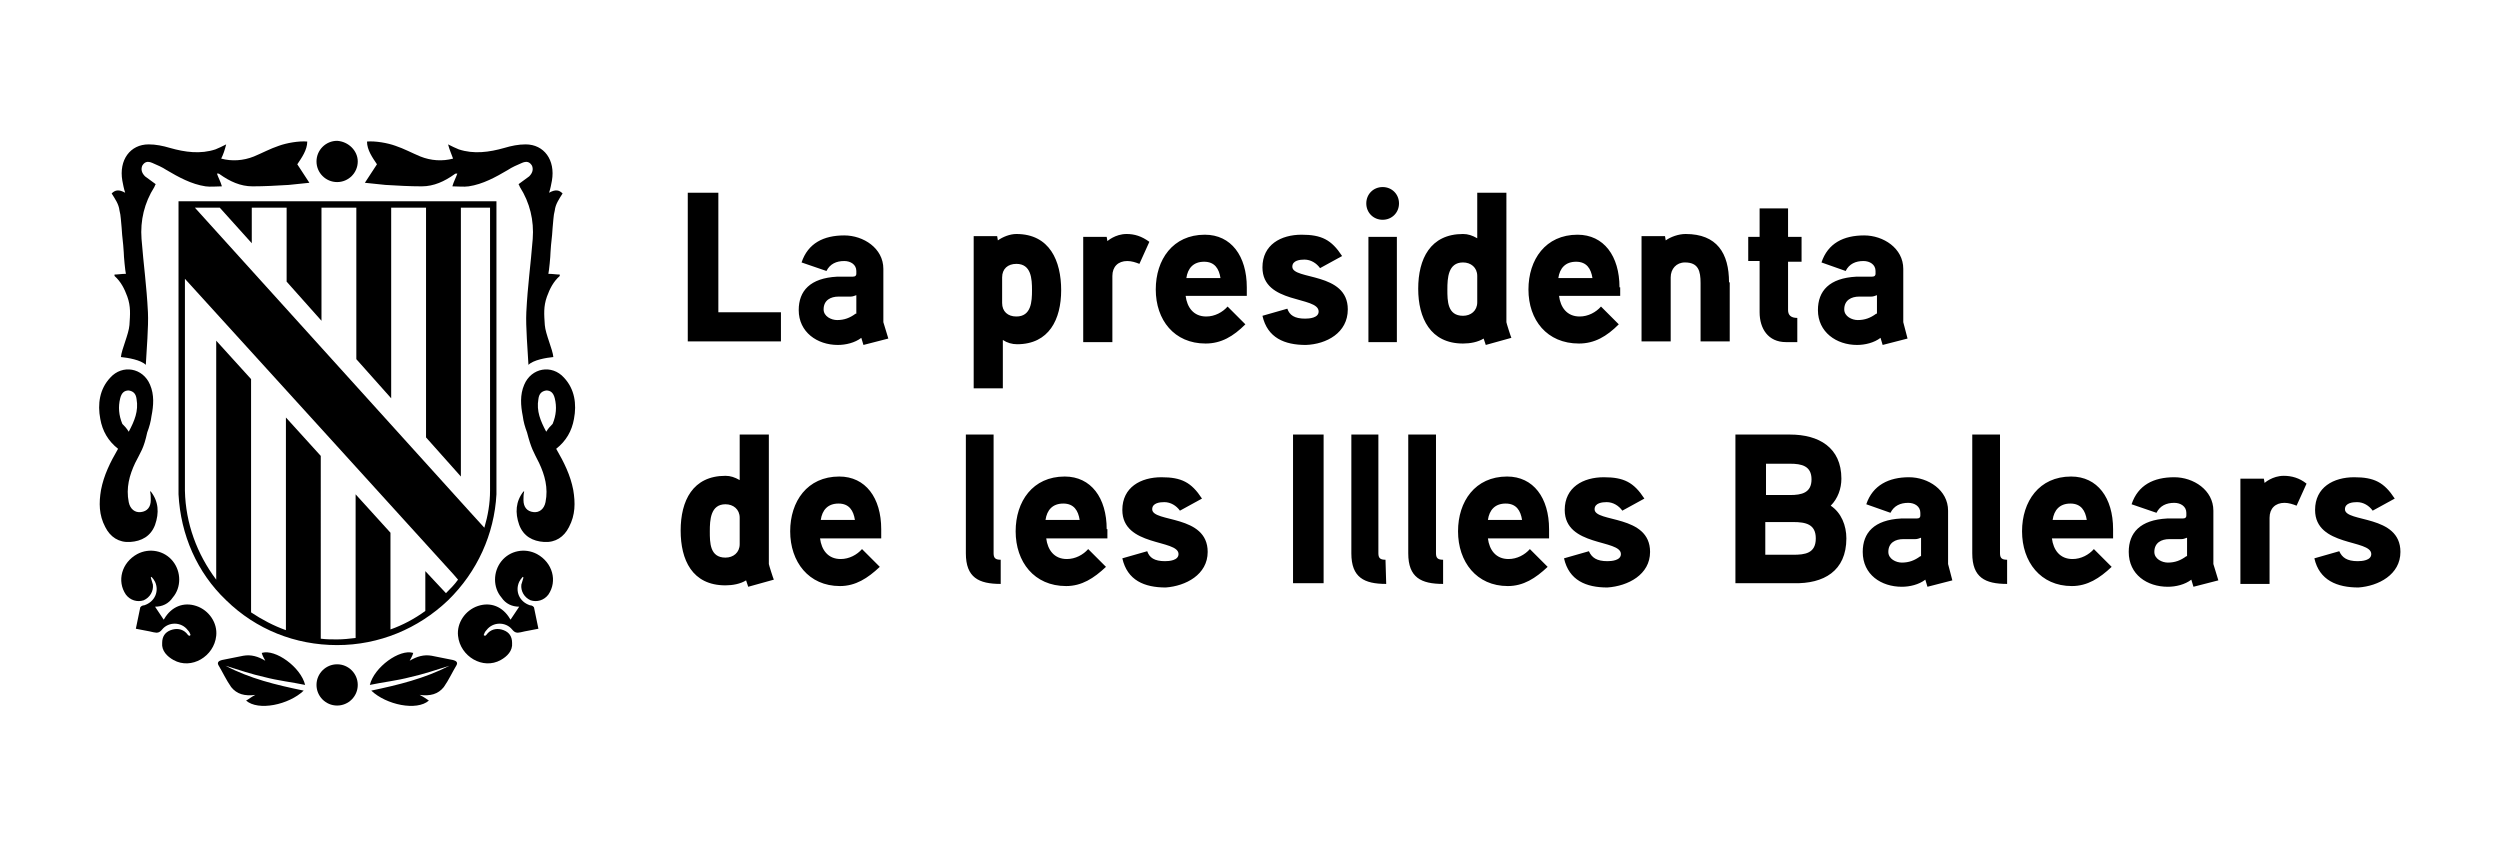 <?xml version="1.0" encoding="utf-8"?>
<!-- Generator: Adobe Illustrator 28.3.0, SVG Export Plug-In . SVG Version: 6.00 Build 0)  -->
<svg version="1.1" id="Capa_1" xmlns="http://www.w3.org/2000/svg" xmlns:xlink="http://www.w3.org/1999/xlink" x="0px" y="0px"
	 viewBox="0 0 351.5 119.1" style="enable-background:new 0 0 351.5 119.1;" xml:space="preserve">
<style type="text/css">
	.st0{fill:#CC142E;}
	.st1{fill:#FECD00;}
	.st2{fill:#FFFFFF;}
	.st3{fill:#00508B;}
	.st4{fill:#B89D1B;}
	.st5{fill:#3C3C3B;}
</style>
<g>
	<g>
		<path d="M337.5,77.6c0-5.3-7.8-4.1-7.8-6c0-0.9,1.1-1,1.7-1c0.9,0,1.7,0.5,2.2,1.2l3.1-1.7c-1.5-2.3-2.9-3-5.7-3
			c-2.9,0-5.5,1.4-5.5,4.6c0,5.2,7.9,4.1,7.9,6.2c0,0.9-1.3,1-1.9,1c-1.5,0-2.2-0.5-2.6-1.4l-3.5,1c0.7,3.1,3.2,4.1,6.2,4.1
			C334.4,82.4,337.5,80.8,337.5,77.6 M324.3,68c-1-0.8-2.1-1.1-3.2-1.1c-1.6,0-2.7,1-2.7,1l-0.1-0.6h-3.3v14.8h4.1v-9.3
			c0-1.3,0.8-2.1,2.1-2.1c0.6,0,1.2,0.2,1.7,0.4L324.3,68z M307.4,78.2c-0.8,0.6-1.6,0.9-2.6,0.9c-0.8,0-1.9-0.5-1.9-1.5
			c0-1.3,1-1.8,2.1-1.8h1.7c0.3,0,0.5-0.1,0.8-0.2V78.2z M311.2,79.3v-7.5c0-2.9-2.8-4.7-5.5-4.7c-2.9,0-5.1,1.1-6,3.8l3.5,1.2
			c0.5-1,1.4-1.4,2.5-1.4c0.9,0,1.7,0.5,1.7,1.4v0.4c0,0.2-0.1,0.4-0.5,0.4c0,0-1.3,0-2.2,0c-3.8,0.2-5.4,2-5.4,4.7
			c0,3.2,2.6,4.9,5.5,4.9c1.1,0,2.4-0.3,3.3-1l0.3,1l3.5-0.9L311.2,79.3z M288.6,73.1c0.2-1.4,1-2.3,2.5-2.3s2.1,1,2.3,2.3H288.6z
			 M297.1,74.4c0-4.4-2.2-7.4-5.9-7.4c-4.5,0-6.9,3.5-6.9,7.7c0,4.3,2.6,7.7,7,7.7c2.2,0,3.9-1.1,5.6-2.7l-2.5-2.5
			c-0.7,0.8-1.8,1.4-3,1.4c-1.8,0-2.7-1.3-2.9-2.9h8.6V74.4z M282.2,78.7c-0.7,0-1-0.2-1-0.9V61.1h-3.9v16.7c0,3.4,1.8,4.3,4.9,4.3
			L282.2,78.7z M270,78.2c-0.8,0.6-1.6,0.9-2.6,0.9c-0.8,0-1.9-0.5-1.9-1.5c0-1.3,1-1.8,2.1-1.8h1.7c0.3,0,0.5-0.1,0.8-0.2V78.2z
			 M273.9,79.3v-7.5c0-2.9-2.8-4.7-5.5-4.7c-2.8,0-5.1,1.1-6,3.8l3.4,1.2c0.5-1,1.4-1.4,2.5-1.4c0.9,0,1.7,0.5,1.7,1.4v0.4
			c0,0.2-0.1,0.4-0.5,0.4c0,0-1.3,0-2.2,0c-3.8,0.2-5.4,2-5.4,4.7c0,3.2,2.6,4.9,5.5,4.9c1.1,0,2.4-0.3,3.3-1l0.3,1l3.5-0.9
			L273.9,79.3z M255.3,75.7c0,2.1-1.5,2.3-3.2,2.3h-3.9v-4.6h3.9C253.9,73.4,255.3,73.7,255.3,75.7 M254.7,67.4c0,1.9-1.4,2.2-3,2.2
			h-3.4v-4.4h3.4C253.3,65.2,254.7,65.5,254.7,67.4 M259.6,75.7c0-1.8-0.7-3.6-2.2-4.6c1-1,1.5-2.4,1.5-3.8c0-4.4-3.2-6.2-7.2-6.2
			H244v20.9h8.2C256.4,82.1,259.6,80.3,259.6,75.7 M232,77.6c0-5.3-7.8-4.1-7.8-6c0-0.9,1.1-1,1.7-1c0.9,0,1.7,0.5,2.2,1.2l3.1-1.7
			c-1.5-2.3-2.9-3-5.7-3c-2.9,0-5.5,1.4-5.5,4.6c0,5.2,7.9,4.1,7.9,6.2c0,0.9-1.3,1-1.9,1c-1.5,0-2.2-0.5-2.6-1.4l-3.5,1
			c0.7,3.1,3.1,4.1,6.1,4.1C228.9,82.4,232,80.8,232,77.6 M209.2,73.1c0.2-1.4,1-2.3,2.5-2.3s2.1,1,2.3,2.3H209.2z M217.8,74.4
			c0-4.4-2.2-7.4-5.9-7.4c-4.5,0-6.9,3.5-6.9,7.7c0,4.3,2.6,7.7,7,7.7c2.2,0,3.9-1.1,5.6-2.7l-2.5-2.5c-0.7,0.8-1.8,1.4-3,1.4
			c-1.8,0-2.7-1.3-2.9-2.9h8.6V74.4z M202.9,78.7c-0.7,0-1-0.2-1-0.9V61.1H198v16.7c0,3.4,1.8,4.3,4.9,4.3L202.9,78.7z M194.8,78.7
			c-0.7,0-1-0.2-1-0.9V61.1H190v16.7c0,3.4,1.8,4.3,4.9,4.3L194.8,78.7z M186.1,61.1h-4.3v20.9h4.3V61.1z M169.8,77.6
			c0-5.3-7.8-4.1-7.8-6c0-0.9,1.1-1,1.7-1c0.9,0,1.7,0.5,2.2,1.2l3.1-1.7c-1.5-2.3-2.9-3-5.7-3c-2.9,0-5.5,1.4-5.5,4.6
			c0,5.2,7.9,4.1,7.9,6.2c0,0.9-1.3,1-1.9,1c-1.5,0-2.2-0.5-2.5-1.4l-3.5,1c0.7,3.1,3.1,4.1,6.1,4.1
			C166.7,82.4,169.8,80.8,169.8,77.6 M147,73.1c0.2-1.4,1-2.3,2.5-2.3s2.1,1,2.3,2.3H147z M155.6,74.4c0-4.4-2.2-7.4-5.9-7.4
			c-4.5,0-6.9,3.5-6.9,7.7c0,4.3,2.6,7.7,7.1,7.7c2.2,0,3.9-1.1,5.6-2.7l-2.5-2.5c-0.7,0.8-1.8,1.4-3,1.4c-1.8,0-2.7-1.3-2.9-2.9
			h8.6V74.4z M140.7,78.7c-0.7,0-1-0.2-1-0.9V61.1h-3.9v16.7c0,3.4,1.8,4.3,4.9,4.3L140.7,78.7z M115.4,73.1c0.2-1.4,1-2.3,2.5-2.3
			s2.1,1,2.3,2.3H115.4z M123.9,74.4c0-4.4-2.2-7.4-5.9-7.4c-4.5,0-6.9,3.5-6.9,7.7c0,4.3,2.6,7.7,7,7.7c2.2,0,3.9-1.1,5.6-2.7
			l-2.5-2.5c-0.7,0.8-1.8,1.4-3,1.4c-1.8,0-2.7-1.3-2.9-2.9h8.6V74.4z M104,76.5c0,1.2-0.9,1.9-2,1.9c-2.2,0-2.2-2.1-2.2-3.7
			c0-1.6,0.1-3.8,2.2-3.8c1.1,0,2,0.7,2,1.9V76.5z M108.8,81.5c-0.1-0.2-0.7-2.1-0.7-2.2V61.1H104v6.4c-0.7-0.4-1.3-0.6-2-0.6
			c-4.6,0-6.3,3.5-6.3,7.7c0,4.1,1.6,7.7,6.3,7.7c1,0,2.1-0.2,2.9-0.7l0.3,0.9L108.8,81.5z"/>
		<path d="M263.8,44.1c-0.8,0.6-1.6,0.9-2.6,0.9c-0.8,0-1.9-0.5-1.9-1.5c0-1.3,1-1.8,2.1-1.8h1.7c0.3,0,0.5-0.1,0.8-0.2V44.1z
			 M267.6,45.3v-7.5c0-2.9-2.8-4.7-5.5-4.7c-2.9,0-5.1,1.1-6,3.8l3.4,1.2c0.5-1,1.4-1.4,2.5-1.4c0.9,0,1.7,0.5,1.7,1.4v0.4
			c0,0.2-0.1,0.4-0.5,0.4c0,0-1.3,0-2.2,0c-3.8,0.2-5.4,2-5.4,4.7c0,3.1,2.6,4.9,5.5,4.9c1.1,0,2.4-0.3,3.3-1l0.3,1l3.5-0.9
			L267.6,45.3z M253.3,33.3h-1.9v-4h-4v4h-1.6v3.4h1.6v7.2c0,2.3,1.2,4.2,3.7,4.2h1.6v-3.4c-0.9,0-1.3-0.4-1.3-1.1v-6.8h1.9V33.3z
			 M243.1,39.7c0-4.1-1.7-6.8-6.1-6.8c-1,0-2.1,0.4-2.8,0.9l-0.1-0.6h-3.3v14.8h4.1v-9c0-1.2,0.8-2.1,2-2.1c1.9,0,2.2,1.2,2.2,2.9
			v8.2h4.1V39.7z M219.1,39.1c0.2-1.4,1-2.3,2.5-2.3s2.1,1,2.3,2.3H219.1z M227.7,40.4c0-4.4-2.2-7.4-5.9-7.4
			c-4.5,0-6.9,3.5-6.9,7.7c0,4.3,2.6,7.6,7.1,7.6c2.2,0,3.9-1,5.6-2.7l-2.5-2.5c-0.7,0.8-1.8,1.4-3,1.4c-1.8,0-2.7-1.3-2.9-2.9h8.6
			V40.4z M207.7,42.5c0,1.2-0.9,1.9-2,1.9c-2.2,0-2.2-2.1-2.2-3.7c0-1.6,0.1-3.8,2.2-3.8c1.1,0,2,0.7,2,1.9V42.5z M212.5,47.5
			c-0.1-0.2-0.7-2.1-0.7-2.2V27.1h-4.1v6.4c-0.7-0.4-1.3-0.6-2-0.6c-4.6,0-6.3,3.5-6.3,7.7c0,4.1,1.7,7.7,6.3,7.7
			c1,0,2.1-0.2,2.9-0.7l0.3,0.9L212.5,47.5z M196.4,33.3h-4v14.8h4V33.3z M196.7,28.6c0-1.3-1-2.3-2.3-2.3c-1.3,0-2.3,1-2.3,2.3
			c0,1.3,1,2.3,2.3,2.3C195.7,30.9,196.7,29.9,196.7,28.6 M189.5,43.5c0-5.3-7.8-4.1-7.8-6c0-0.9,1.1-1,1.7-1c0.9,0,1.7,0.5,2.2,1.2
			l3.1-1.7c-1.5-2.3-2.9-3-5.7-3c-2.9,0-5.5,1.4-5.5,4.6c0,5.2,7.9,4,7.9,6.2c0,0.9-1.3,1-1.9,1c-1.5,0-2.2-0.5-2.5-1.4l-3.5,1
			c0.7,3.1,3.1,4.1,6.1,4.1C186.5,48.4,189.5,46.8,189.5,43.5 M166.8,39.1c0.2-1.4,1-2.3,2.5-2.3s2.1,1,2.3,2.3H166.8z M175.3,40.4
			c0-4.4-2.2-7.4-5.9-7.4c-4.5,0-6.9,3.5-6.9,7.7c0,4.3,2.6,7.6,7,7.6c2.2,0,3.9-1,5.6-2.7l-2.5-2.5c-0.7,0.8-1.8,1.4-3,1.4
			c-1.8,0-2.7-1.3-2.9-2.9h8.6V40.4z M161.6,34c-1.1-0.8-2.1-1.1-3.2-1.1c-1.6,0-2.7,1-2.7,1l-0.1-0.6h-3.3v14.8h4.1v-9.3
			c0-1.3,0.8-2.1,2.1-2.1c0.6,0,1.2,0.2,1.7,0.4L161.6,34z M145.1,40.8c0,1.6-0.1,3.7-2.2,3.7c-1.2,0-2-0.7-2-1.9V39
			c0-1.2,0.8-1.9,2-1.9C145,37.1,145.1,39.2,145.1,40.8 M149.2,40.8c0-4.1-1.6-7.9-6.3-7.9c-0.9,0-1.9,0.4-2.6,0.9l-0.1-0.6h-3.3
			v21.4h4.1v-6.8c0.6,0.4,1.3,0.6,2,0.6C147.5,48.4,149.2,44.9,149.2,40.8 M120.3,44.1c-0.8,0.6-1.6,0.9-2.6,0.9
			c-0.8,0-1.9-0.5-1.9-1.5c0-1.3,1-1.8,2.1-1.8h1.7c0.3,0,0.5-0.1,0.8-0.2V44.1z M124.2,45.3v-7.5c0-2.9-2.8-4.7-5.5-4.7
			c-2.9,0-5.1,1.1-6,3.8l3.5,1.2c0.5-1,1.4-1.4,2.5-1.4c0.9,0,1.7,0.5,1.7,1.4v0.4c0,0.2-0.1,0.4-0.5,0.4c0,0-1.3,0-2.2,0
			c-3.8,0.2-5.4,2-5.4,4.7c0,3.1,2.6,4.9,5.5,4.9c1.1,0,2.4-0.3,3.3-1l0.3,1l3.5-0.9L124.2,45.3z M109.8,43.9H101V27.1h-4.3v20.9
			h13.1V43.9z"/>
	</g>
	<g>
		<path d="M15.7,27.2c0.5-0.5,1-0.6,1.9-0.1c-0.2-0.6-0.3-1.2-0.4-1.7c-0.5-2.9,1.1-5.1,3.7-5.1c1,0,2,0.2,3,0.5
			c2.1,0.6,4.3,0.9,6.4,0.2c0.5-0.2,0.9-0.4,1.5-0.7c-0.2,0.8-0.4,1.4-0.7,2c1.5,0.4,3.1,0.3,4.6-0.3c1.2-0.5,2.3-1.1,3.5-1.5
			c1.1-0.4,2.8-0.7,4-0.6c0,1.2-0.8,2.3-1.4,3.2c0.6,0.9,1.1,1.7,1.7,2.6c-1.1,0.1-2,0.2-2.9,0.3c-1.7,0.1-3.4,0.2-5.1,0.2
			c-1.7,0-3.2-0.7-4.6-1.7c-0.1-0.1-0.2-0.1-0.4-0.1c0.2,0.6,0.5,1.1,0.7,1.8c-0.8,0-1.6,0.1-2.3,0c-2-0.3-3.8-1.3-5.5-2.3
			c-0.6-0.4-1.3-0.7-2-1c-0.7-0.3-1.1-0.1-1.4,0.4c-0.2,0.5-0.1,1,0.4,1.5c0.5,0.4,1,0.7,1.5,1.1c-0.1,0.1-0.1,0.2-0.2,0.4
			c-1.4,2.2-2,4.7-1.8,7.3c0.3,3.8,0.7,6.4,0.9,10.3c0.1,2-0.2,5.4-0.3,7.4c-0.7-0.7-2.5-1-3.5-1.1c0.1-1.1,1.1-3.2,1.2-4.5
			c0.1-1.5,0.2-2.6-0.3-4c-0.4-1.1-0.9-2.1-1.8-2.9c0-0.1,0-0.1,0-0.2c0.5,0,1-0.1,1.6-0.1c-0.1-0.4-0.3-2.5-0.3-3
			c-0.1-1.7-0.2-1.8-0.3-3.5c-0.1-0.8-0.1-1.7-0.3-2.4C16.7,28.7,16.2,28,15.7,27.2"/>
		<path d="M18.1,60.7c0.8-1.5,1.4-2.9,1.1-4.6c-0.1-0.8-0.5-1.1-1.1-1.2c-0.6,0-1,0.3-1.2,1.1c-0.3,1.2-0.2,2.4,0.3,3.6
			C17.5,59.9,17.8,60.2,18.1,60.7 M19,65.1c-0.8,1.7-1.3,3.5-0.9,5.5c0.2,1,0.9,1.5,1.7,1.4c0.9-0.1,1.4-0.7,1.4-1.7
			c0-0.4,0-0.8-0.1-1.2c0,0,0.1,0,0.1,0c1.1,1.4,1.2,3,0.6,4.7c-0.6,1.6-1.9,2.3-3.5,2.4c-1.6,0.1-2.8-0.7-3.5-2.1
			c-0.9-1.7-0.9-3.4-0.6-5.2c0.4-2.1,1.3-3.9,2.4-5.8c-1.4-1.1-2.2-2.5-2.5-4.2c-0.4-2.1-0.1-4.2,1.4-5.8c1.7-1.9,4.6-1.4,5.6,1
			c0.6,1.4,0.5,2.9,0.2,4.4c-0.1,0.8-0.3,1.5-0.6,2.3C20.2,63.1,19.8,63.5,19,65.1"/>
		<path d="M21.8,85.3c0.4,0.6,0.8,1.2,1.2,1.8c0,0.1,0,0,0.1-0.1c1-1.7,2.7-2.4,4.5-1.8c1.8,0.6,3,2.4,2.8,4.2
			c-0.3,2.9-3.5,4.8-6,3.4c-0.9-0.5-1.7-1.3-1.6-2.4c0-0.9,0.4-1.5,1.2-1.8c0.8-0.3,1.6-0.2,2.2,0.4c0.1,0.1,0.2,0.3,0.4,0.4
			c0.1,0,0.1-0.1,0.2-0.1c-0.1-0.3-0.2-0.5-0.4-0.7c-0.9-1.2-2.7-1.2-3.6-0.1c-0.4,0.5-0.7,0.5-1.2,0.4c-0.8-0.2-1.6-0.3-2.5-0.5
			c0.2-1,0.4-2,0.6-2.9c0-0.2,0.3-0.4,0.6-0.4c1.5-0.5,2.1-2,1.5-3.3c-0.1-0.2-0.3-0.5-0.5-0.7c0,0-0.1,0.1-0.1,0.1
			c0.1,0.3,0.2,0.7,0.3,1c0.1,0.9-0.4,1.8-1.3,2.2c-0.9,0.3-1.9,0-2.5-0.8c-1.3-1.9-0.6-4.5,1.6-5.7c1.7-0.9,3.8-0.5,5,1
			c1.2,1.5,1.2,3.7,0,5.1C23.7,84.9,22.8,85.3,21.8,85.3"/>
		<path d="M42.7,97.1c-2.1,2-6.4,2.9-8.1,1.4c0.4-0.2,0.7-0.5,1.3-0.8c-1.5,0.2-2.6-0.1-3.4-1.1c-0.7-1-1.2-2.1-1.8-3.1
			c-0.2-0.4,0.1-0.6,0.5-0.7c1-0.2,2-0.4,3-0.6c1.1-0.2,2.1,0.1,3.1,0.7c-0.2-0.4-0.4-0.7-0.5-1.1c1.9-0.6,5.5,2,6.1,4.5
			c-1.9-0.4-3.8-0.6-5.7-1.1c-1.8-0.4-3.6-1-5.5-1.6C35.1,95.4,38.8,96.3,42.7,97.1"/>
		<path d="M79.1,27.2c-0.5-0.5-1-0.6-1.9-0.1c0.2-0.6,0.3-1.2,0.4-1.7c0.5-2.9-1.1-5.1-3.7-5.1c-1,0-2,0.2-3,0.5
			c-2.1,0.6-4.3,0.9-6.4,0.2c-0.5-0.2-0.9-0.4-1.5-0.7c0.2,0.8,0.5,1.4,0.7,2c-1.5,0.4-3.1,0.3-4.6-0.3c-1.2-0.5-2.3-1.1-3.5-1.5
			c-1.1-0.4-2.8-0.7-4-0.6c0,1.2,0.8,2.3,1.4,3.2c-0.6,0.9-1.1,1.7-1.7,2.6c1.1,0.1,2,0.2,2.9,0.3c1.7,0.1,3.4,0.2,5.1,0.2
			c1.7,0,3.2-0.7,4.6-1.7c0.1-0.1,0.2-0.1,0.4-0.1c-0.2,0.6-0.5,1.1-0.7,1.8c0.8,0,1.6,0.1,2.3,0c2-0.3,3.8-1.3,5.5-2.3
			c0.6-0.4,1.3-0.7,2-1c0.7-0.3,1.1-0.1,1.4,0.4c0.2,0.5,0.1,1-0.4,1.5c-0.5,0.4-1,0.7-1.5,1.1c0.1,0.1,0.1,0.2,0.2,0.4
			c1.4,2.2,2,4.7,1.8,7.3c-0.3,3.8-0.7,6.4-0.9,10.3c-0.1,2,0.2,5.4,0.3,7.4c0.7-0.7,2.5-1,3.5-1.1c-0.1-1.1-1.1-3.2-1.2-4.5
			c-0.1-1.5-0.2-2.6,0.3-4c0.4-1.1,0.9-2.1,1.8-2.9c0-0.1,0-0.1,0-0.2c-0.5,0-1-0.1-1.6-0.1c0.1-0.4,0.3-2.5,0.3-3
			c0.1-1.7,0.2-1.8,0.3-3.5c0.1-0.8,0.1-1.7,0.3-2.4C78.1,28.7,78.6,28,79.1,27.2"/>
		<path d="M76.8,60.7c-0.8-1.5-1.4-2.9-1.1-4.6c0.1-0.8,0.5-1.1,1.1-1.2c0.6,0,1,0.3,1.2,1.1c0.3,1.2,0.2,2.4-0.3,3.6
			C77.4,59.9,77.1,60.2,76.8,60.7 M75.8,65.1c0.8,1.7,1.3,3.5,0.9,5.5c-0.2,1-0.9,1.5-1.7,1.4c-0.9-0.1-1.4-0.7-1.4-1.7
			c0-0.4,0-0.8,0.1-1.2c0,0-0.1,0-0.1,0c-1.1,1.4-1.2,3-0.6,4.7c0.6,1.6,1.9,2.3,3.5,2.4c1.6,0.1,2.8-0.7,3.5-2.1
			c0.9-1.7,0.9-3.4,0.6-5.2c-0.4-2.1-1.3-3.9-2.4-5.8c1.4-1.1,2.2-2.5,2.5-4.2c0.4-2.1,0.1-4.2-1.4-5.8c-1.7-1.9-4.6-1.4-5.6,1
			c-0.6,1.4-0.5,2.9-0.2,4.4c0.1,0.8,0.3,1.5,0.6,2.3C74.7,63.1,75,63.5,75.8,65.1"/>
		<path d="M73,85.3c-0.4,0.6-0.8,1.2-1.2,1.8c0,0.1,0,0-0.1-0.1c-1-1.7-2.7-2.4-4.5-1.8c-1.8,0.6-3,2.4-2.8,4.2
			c0.3,2.9,3.5,4.8,6,3.4c0.9-0.5,1.7-1.3,1.6-2.4c0-0.9-0.4-1.5-1.2-1.8c-0.8-0.3-1.6-0.2-2.2,0.4c-0.1,0.1-0.2,0.3-0.4,0.4
			c-0.1,0-0.1-0.1-0.2-0.1c0.1-0.3,0.2-0.5,0.4-0.7c0.9-1.2,2.7-1.2,3.6-0.1c0.4,0.5,0.7,0.5,1.2,0.4c0.8-0.2,1.6-0.3,2.5-0.5
			c-0.2-1-0.4-2-0.6-2.9c0-0.2-0.3-0.4-0.6-0.4c-1.5-0.5-2.1-2-1.5-3.3c0.1-0.2,0.3-0.5,0.5-0.7c0,0,0.1,0.1,0.1,0.1
			c-0.1,0.3-0.2,0.7-0.3,1c-0.1,0.9,0.4,1.8,1.3,2.2c0.9,0.3,1.9,0,2.5-0.8c1.3-1.9,0.6-4.5-1.6-5.7c-1.7-0.9-3.8-0.5-5,1
			c-1.2,1.5-1.2,3.7,0,5.1C71.1,84.9,72,85.3,73,85.3"/>
		<path d="M52.2,97.1c2.1,2,6.4,2.9,8.1,1.4C60,98.3,59.6,98,59,97.7c1.5,0.2,2.6-0.1,3.4-1.1c0.7-1,1.2-2.1,1.8-3.1
			c0.2-0.4-0.1-0.6-0.5-0.7c-1-0.2-2-0.4-3-0.6c-1.1-0.2-2.1,0.1-3.1,0.7c0.2-0.4,0.4-0.7,0.5-1.1c-1.9-0.6-5.5,2-6.1,4.5
			c1.9-0.4,3.8-0.6,5.7-1.1c1.8-0.4,3.6-1,5.5-1.6C59.7,95.4,56,96.3,52.2,97.1"/>
		<path d="M50.3,96.3c0,1.6-1.3,2.9-2.9,2.9c-1.6,0-2.9-1.3-2.9-2.9c0-1.6,1.3-2.9,2.9-2.9C49,93.4,50.3,94.7,50.3,96.3"/>
		<path d="M50.3,22.7c0,1.6-1.3,2.9-2.9,2.9c-1.6,0-2.9-1.3-2.9-2.9c0-1.6,1.3-2.9,2.9-2.9C49,19.9,50.3,21.2,50.3,22.7"/>
		<path d="M68.9,68.6L68.9,68.6l0,0.4c0,1.8-0.3,3.5-0.8,5.2l-2-2.2L27.4,29.2h3.5l4.5,5v-5h4.9v10.4l4.9,5.5V29.2h4.9v21.3L55,56
			V29.2h4.9v32.3l4.9,5.5V29.2h4.1V68.6z M26,39.2c4.3,4.7,37.8,41.6,37.8,41.6l0.6,0.7c-0.5,0.7-1.1,1.3-1.7,1.9l-2.9-3.1v5.6
			c-1.5,1.1-3.2,2-4.9,2.6V74.9l-4.9-5.4v20.2c-0.9,0.1-1.7,0.2-2.6,0.2c-0.8,0-1.5,0-2.3-0.1V64.1l-4.9-5.4v29.9
			c-1.7-0.6-3.4-1.5-4.9-2.5V53.3l-4.9-5.4v33.6c-2.7-3.6-4.3-7.9-4.4-12.5l0-0.4h0V39.2z M69.8,69.5V28.3H25.1v41.2h0
			c0.3,5.7,2.6,11,6.7,14.9c4.2,4.1,9.7,6.3,15.6,6.3c5.9,0,11.4-2.3,15.6-6.3C67.1,80.4,69.5,75.1,69.8,69.5L69.8,69.5z"/>
	</g>
</g>
</svg>
